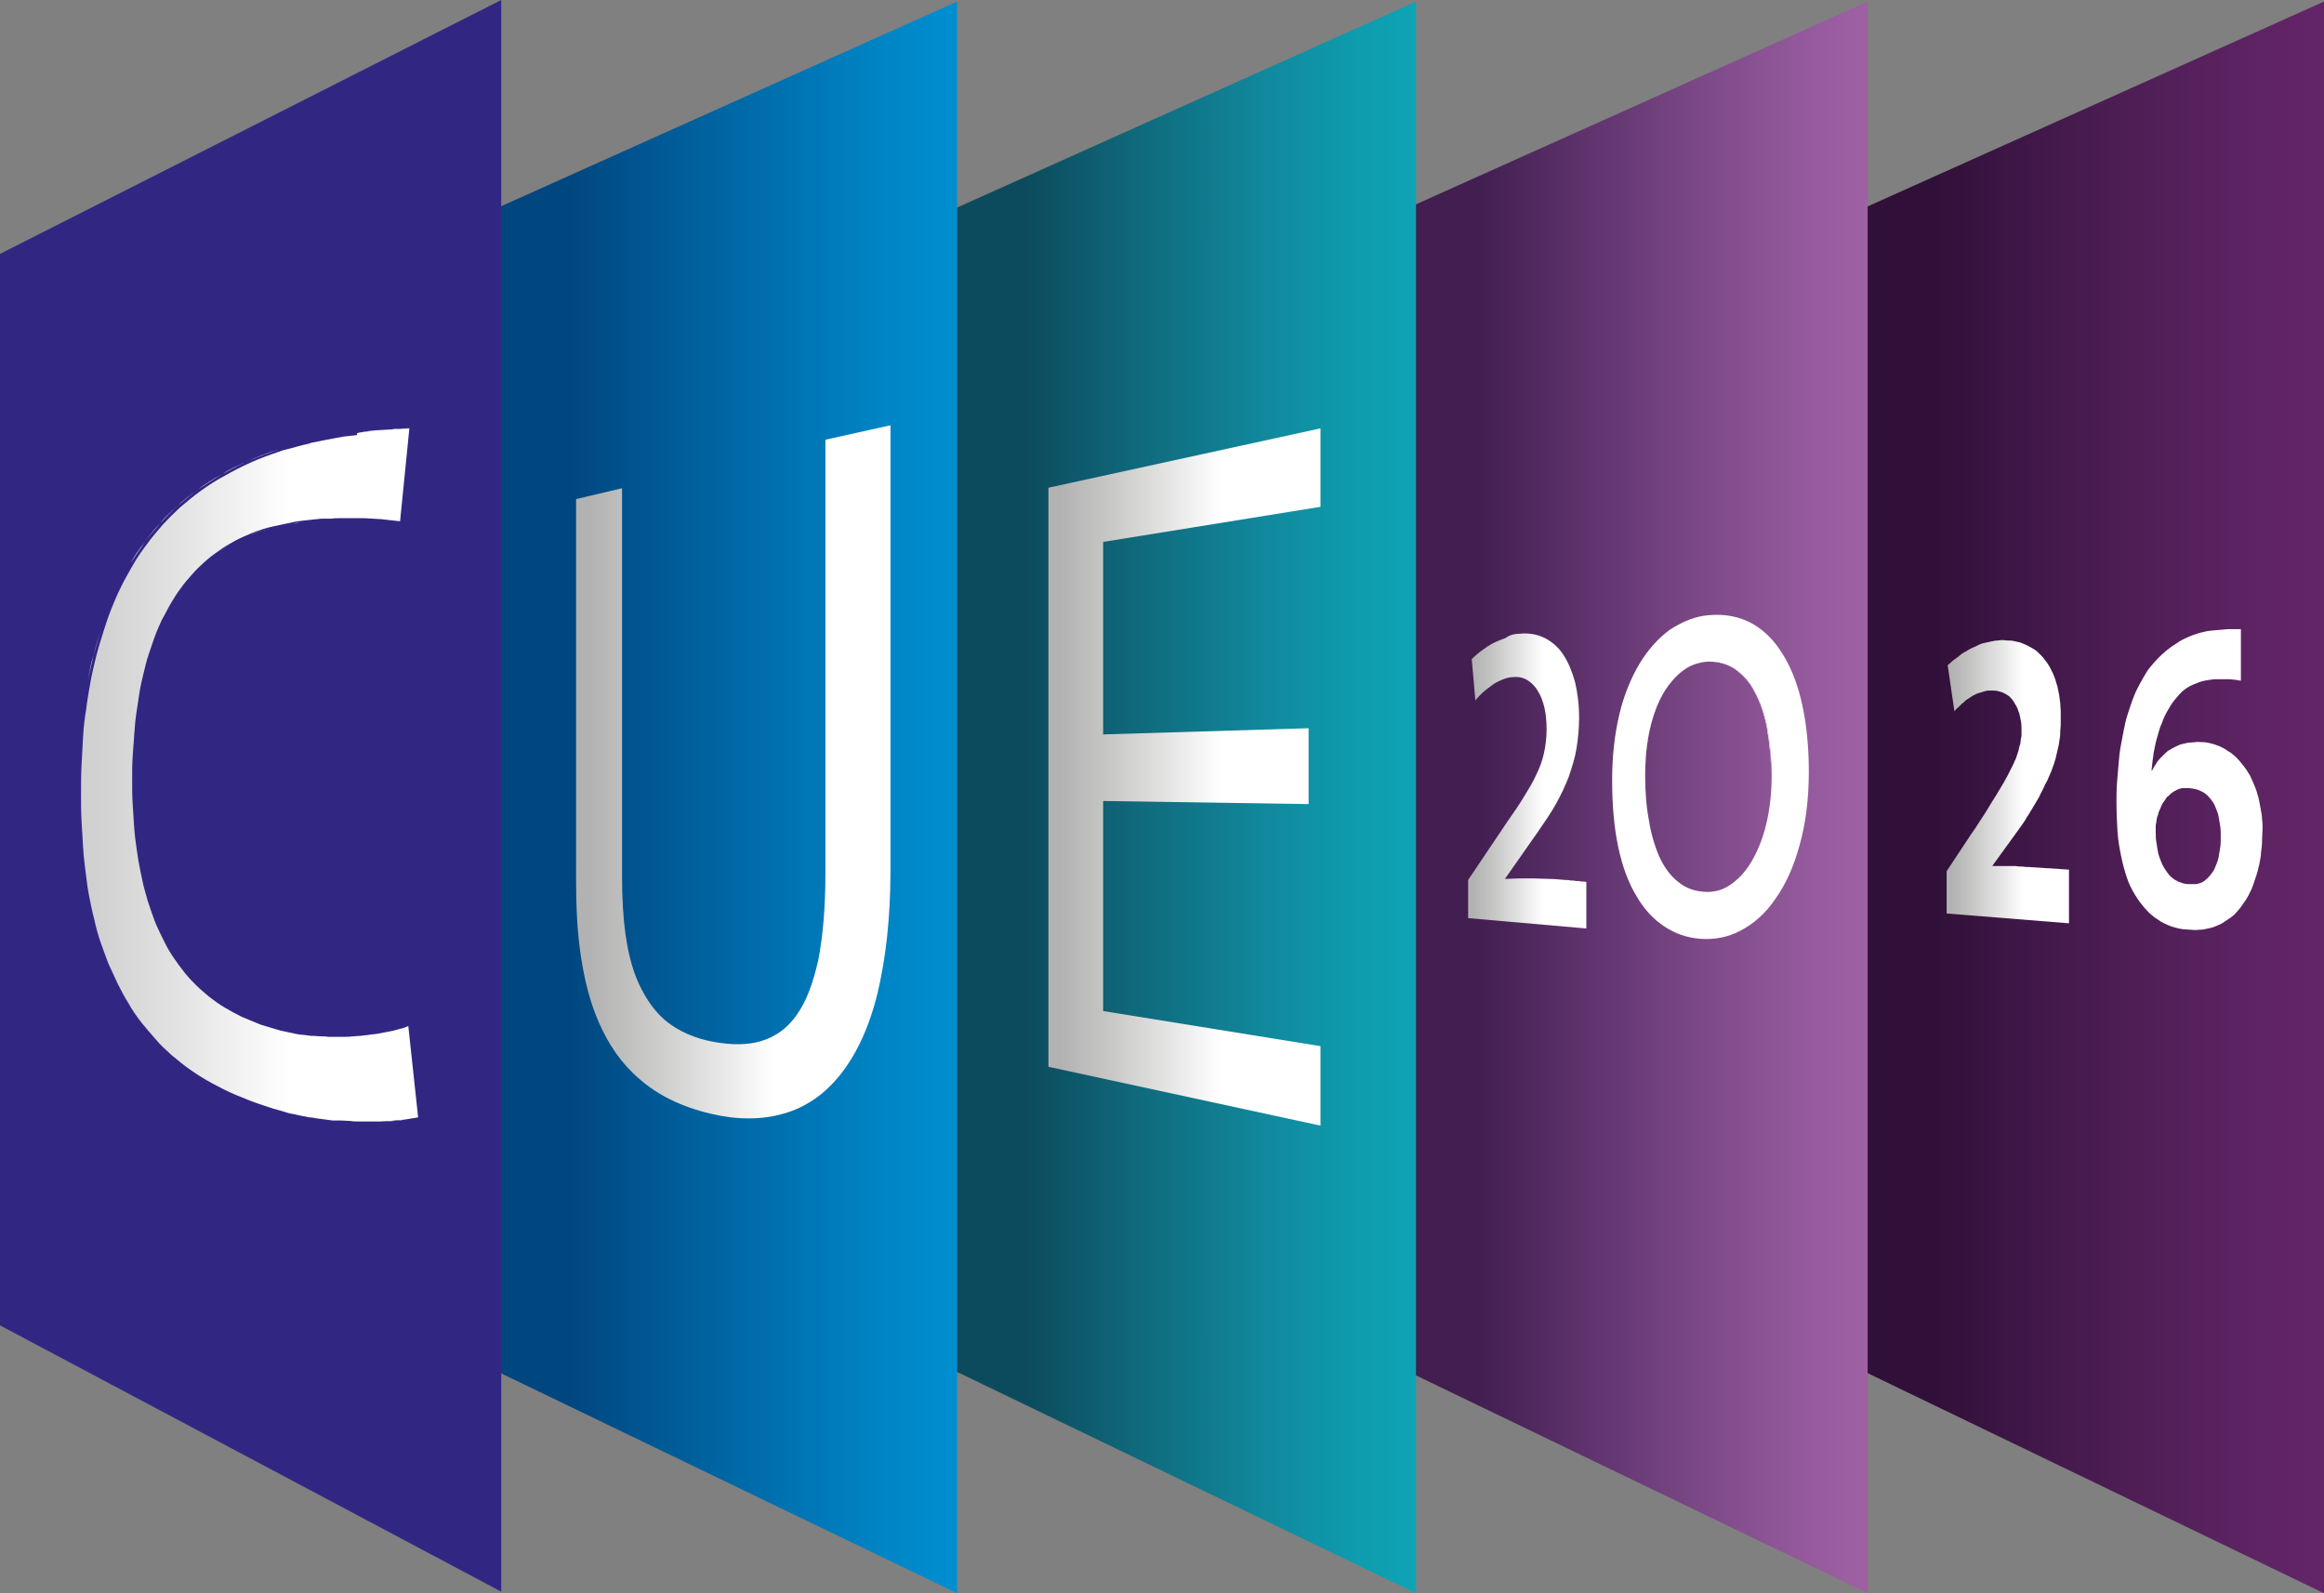 <?xml version="1.0" encoding="utf-8"?>
<!-- Generator: Adobe Illustrator 24.0.1, SVG Export Plug-In . SVG Version: 6.00 Build 0)  -->
<svg version="1.1" id="Layer_1" xmlns="http://www.w3.org/2000/svg" xmlns:xlink="http://www.w3.org/1999/xlink" x="0px" y="0px"
	 viewBox="0 0 450.2 308.7" style="enable-background:new 0 0 450.2 308.7;" xml:space="preserve">
<rect x="0" y="0" width="450.2" height="308.7" fill="#808080" stroke="none"/>
<style type="text/css">
	.st0{fill:url(#SVGID_1_);}
	.st1{fill:url(#SVGID_2_);}
	.st2{fill:url(#SVGID_3_);}
	.st3{fill:url(#SVGID_4_);}
	.st4{fill:#312783;}
	.st5{enable-background:new    ;}
	.st6{fill:url(#SVGID_6_);}
	.st7{clip-path:url(#SVGID_8_);enable-background:new    ;}
	.st8{fill:url(#SVGID_10_);}
	.st9{fill:url(#SVGID_11_);}
	.st10{clip-path:url(#SVGID_14_);enable-background:new    ;}
	.st11{fill:url(#SVGID_15_);}
	.st12{fill:url(#SVGID_16_);}
	.st13{clip-path:url(#SVGID_19_);enable-background:new    ;}
	.st14{fill:url(#SVGID_20_);}
	.st15{fill:url(#SVGID_21_);}
	.st16{clip-path:url(#SVGID_24_);enable-background:new    ;}
	.st17{fill:url(#SVGID_25_);}
	.st18{fill:url(#SVGID_27_);}
	.st19{fill:url(#SVGID_28_);}
	.st20{clip-path:url(#SVGID_30_);enable-background:new    ;}
	.st21{fill:url(#SVGID_32_);}
	.st22{fill:url(#SVGID_33_);}
	.st23{clip-path:url(#SVGID_35_);enable-background:new    ;}
	.st24{fill:url(#SVGID_36_);}
	.st25{fill:url(#SVGID_37_);}
	.st26{fill:url(#SVGID_38_);}
	.st27{clip-path:url(#SVGID_41_);enable-background:new    ;}
	.st28{fill:url(#SVGID_43_);}
	.st29{fill:url(#SVGID_44_);}
	.st30{fill:url(#SVGID_45_);}
	.st31{fill:url(#SVGID_46_);}
	.st32{fill:url(#SVGID_47_);}
	.st33{fill:url(#SVGID_48_);}
	.st34{fill:#FFFFFF;}
	.st35{clip-path:url(#SVGID_50_);enable-background:new    ;}
	.st36{fill:url(#SVGID_51_);}
	.st37{clip-path:url(#SVGID_53_);enable-background:new    ;}
	.st38{fill:url(#SVGID_54_);}
	.st39{fill:url(#SVGID_55_);}
	.st40{fill:url(#SVGID_56_);}
	.st41{clip-path:url(#SVGID_58_);}
	.st42{display:none;}
	.st43{display:inline;fill:none;stroke:#DE0A23;stroke-width:0.75;stroke-miterlimit:10;}
</style>
<g id="Layer_1_1_">
	<g>
		
			<linearGradient id="SVGID_1_" gradientUnits="userSpaceOnUse" x1="348.2" y1="153.3" x2="450.2" y2="153.3" gradientTransform="matrix(1 0 0 -1 0 307.8)">
			<stop  offset="0.258" style="stop-color:#301038"/>
			<stop  offset="0.453" style="stop-color:#411849"/>
			<stop  offset="0.702" style="stop-color:#53205A"/>
			<stop  offset="0.893" style="stop-color:#5F2464"/>
			<stop  offset="1" style="stop-color:#632568"/>
		</linearGradient>
		<polygon class="st0" points="348.2,46.1 348.2,259.5 450.2,308.7 450.2,0.3 		"/>
		
			<linearGradient id="SVGID_2_" gradientUnits="userSpaceOnUse" x1="259.8" y1="153.3" x2="361.8" y2="153.3" gradientTransform="matrix(1 0 0 -1 0 307.8)">
			<stop  offset="0.258" style="stop-color:#421E51"/>
			<stop  offset="0.484" style="stop-color:#61356F"/>
			<stop  offset="0.719" style="stop-color:#814C8B"/>
			<stop  offset="0.899" style="stop-color:#965B9E"/>
			<stop  offset="1" style="stop-color:#9E61A4"/>
		</linearGradient>
		<polygon class="st1" points="259.8,46.1 259.8,259.5 361.8,308.7 361.8,0.3 		"/>
		
			<linearGradient id="SVGID_3_" gradientUnits="userSpaceOnUse" x1="172.3" y1="153.3" x2="274.3" y2="153.3" gradientTransform="matrix(1 0 0 -1 0 307.8)">
			<stop  offset="0.258" style="stop-color:#0C4B5D"/>
			<stop  offset="0.484" style="stop-color:#106B7E"/>
			<stop  offset="0.719" style="stop-color:#11899D"/>
			<stop  offset="0.899" style="stop-color:#0E9DAF"/>
			<stop  offset="1" style="stop-color:#0DA4B6"/>
		</linearGradient>
		<polygon class="st2" points="172.3,46.1 172.3,259.5 274.3,308.7 274.3,0.3 		"/>
		
			<linearGradient id="SVGID_4_" gradientUnits="userSpaceOnUse" x1="83.4" y1="153.3" x2="185.4" y2="153.3" gradientTransform="matrix(1 0 0 -1 0 307.8)">
			<stop  offset="0.258" style="stop-color:#00467F"/>
			<stop  offset="0.594" style="stop-color:#006AA8"/>
			<stop  offset="0.854" style="stop-color:#0084C5"/>
			<stop  offset="1" style="stop-color:#008FD0"/>
		</linearGradient>
		<polygon class="st3" points="83.4,46.1 83.4,259.5 185.4,308.7 185.4,0.3 		"/>
		<polygon class="st4" points="97.1,0 0,49.2 0,256.8 97.1,308.4 		"/>
		<g>
			<g>
				<g class="st5">
					<g class="st5">
						<g>
							
								<linearGradient id="SVGID_6_" gradientUnits="userSpaceOnUse" x1="16.958" y1="198.25" x2="53.858" y2="198.25" gradientTransform="matrix(1 0 0 -1 0 307.8)">
								<stop  offset="4.294480e-02" style="stop-color:#D0D0D0"/>
								<stop  offset="0.254" style="stop-color:#DFDFDF"/>
								<stop  offset="0.632" style="stop-color:#FFFFFF"/>
							</linearGradient>
							<path id="SVGID_5_" class="st6" d="M17,132c0.3-1.7,0.7-3.3,1.1-5c0.4-1.6,0.9-3.2,1.4-4.8s1-3.1,1.6-4.6s1.2-2.9,1.9-4.3
								c0.7-1.4,1.5-2.8,2.3-4.2s1.7-2.7,2.7-4c0.9-1.3,2-2.5,3-3.7c1.1-1.2,2.2-2.3,3.4-3.4c1.3-1.1,2.6-2.2,4-3.2s2.9-2,4.6-2.9
								c1.6-0.9,3.3-1.8,5.1-2.6s3.7-1.5,5.8-2.2c-2,0.7-3.9,1.4-5.8,2.2c-1.8,0.8-3.5,1.6-5.1,2.6c-1.6,0.9-3.1,1.9-4.6,2.9
								c-1.4,1-2.8,2.1-4,3.2c-1.2,1.1-2.4,2.2-3.4,3.4c-1.1,1.2-2.1,2.4-3,3.7s-1.8,2.6-2.7,4c-0.8,1.4-1.6,2.8-2.3,4.2
								s-1.3,2.8-1.9,4.3c-0.6,1.5-1.1,3-1.6,4.6s-0.9,3.1-1.4,4.8C17.6,128.6,17.3,130.3,17,132z"/>
						</g>
						<g>
							<defs>
								<path id="SVGID_7_" d="M17,132c0.3-1.7,0.7-3.3,1.1-5c0.4-1.6,0.9-3.2,1.4-4.8s1-3.1,1.6-4.6s1.2-2.9,1.9-4.3
									c0.7-1.4,1.5-2.8,2.3-4.2s1.7-2.7,2.7-4c0.9-1.3,2-2.5,3-3.7c1.1-1.2,2.2-2.3,3.4-3.4c1.3-1.1,2.6-2.2,4-3.2s2.9-2,4.6-2.9
									c1.6-0.9,3.3-1.8,5.1-2.6s3.7-1.5,5.8-2.2c-2,0.7-3.9,1.4-5.8,2.2c-1.8,0.8-3.5,1.6-5.1,2.6c-1.6,0.9-3.1,1.9-4.6,2.9
									c-1.4,1-2.8,2.1-4,3.2c-1.2,1.1-2.4,2.2-3.4,3.4c-1.1,1.2-2.1,2.4-3,3.7s-1.8,2.6-2.7,4c-0.8,1.4-1.6,2.8-2.3,4.2
									s-1.3,2.8-1.9,4.3c-0.6,1.5-1.1,3-1.6,4.6s-0.9,3.1-1.4,4.8C17.6,128.6,17.3,130.3,17,132z"/>
							</defs>
							<clipPath id="SVGID_8_">
								<use xlink:href="#SVGID_7_"  style="overflow:visible;"/>
							</clipPath>
							<g class="st7">
								
									<linearGradient id="SVGID_10_" gradientUnits="userSpaceOnUse" x1="16.958" y1="198.25" x2="53.858" y2="198.25" gradientTransform="matrix(1 0 0 -1 0 307.8)">
									<stop  offset="4.294480e-02" style="stop-color:#D0D0D0"/>
									<stop  offset="0.254" style="stop-color:#DFDFDF"/>
									<stop  offset="0.632" style="stop-color:#FFFFFF"/>
								</linearGradient>
								<path class="st8" d="M17,132c0.3-1.7,0.7-3.3,1.1-5c0.4-1.6,0.9-3.2,1.4-4.8s1-3.1,1.6-4.6s1.2-2.9,1.9-4.3
									c0.7-1.4,1.5-2.8,2.3-4.2s1.7-2.7,2.7-4c0.9-1.3,2-2.5,3-3.7c1.1-1.2,2.2-2.3,3.4-3.4c1.3-1.1,2.6-2.2,4-3.2s2.9-2,4.6-2.9
									c1.6-0.9,3.3-1.8,5.1-2.6s3.7-1.5,5.8-2.2c-2,0.7-3.9,1.4-5.8,2.2c-1.8,0.8-3.5,1.6-5.1,2.6c-1.6,0.9-3.1,1.9-4.6,2.9
									c-1.4,1-2.8,2.1-4,3.2c-1.2,1.1-2.4,2.2-3.4,3.4c-1.1,1.2-2.1,2.4-3,3.7s-1.8,2.6-2.7,4c-0.8,1.4-1.6,2.8-2.3,4.2
									s-1.3,2.8-1.9,4.3c-0.6,1.5-1.1,3-1.6,4.6s-0.9,3.1-1.4,4.8C17.6,128.6,17.3,130.3,17,132"/>
							</g>
						</g>
					</g>
					<g class="st5">
						<g>
							
								<linearGradient id="SVGID_11_" gradientUnits="userSpaceOnUse" x1="39.071" y1="202.5" x2="58.032" y2="202.5" gradientTransform="matrix(1 0 0 -1 0 307.8)">
								<stop  offset="4.294480e-02" style="stop-color:#D0D0D0"/>
								<stop  offset="0.254" style="stop-color:#DFDFDF"/>
								<stop  offset="0.632" style="stop-color:#FFFFFF"/>
							</linearGradient>
							<path id="SVGID_9_" class="st9" d="M58,101.3c-0.5,0.1-1,0.1-1.4,0.2c-0.5,0.1-0.9,0.2-1.4,0.3s-0.9,0.2-1.4,0.3
								s-0.9,0.2-1.4,0.3c-1.4,0.3-2.6,0.7-3.9,1.2c-1.2,0.5-2.4,1-3.5,1.6s-2.2,1.2-3.1,1.9c-1,0.7-1.9,1.4-2.8,2.2
								c0.9-0.8,1.8-1.5,2.8-2.2s2-1.3,3.1-1.9c1.1-0.6,2.3-1.1,3.5-1.6s2.5-0.9,3.9-1.2c0.5-0.1,0.9-0.2,1.4-0.3s0.9-0.2,1.4-0.3
								s0.9-0.2,1.4-0.3C57.1,101.4,57.6,101.3,58,101.3z"/>
						</g>
						<g>
							<defs>
								<path id="SVGID_12_" d="M58,101.3c-0.5,0.1-1,0.1-1.4,0.2c-0.5,0.1-0.9,0.2-1.4,0.3s-0.9,0.2-1.4,0.3s-0.9,0.2-1.4,0.3
									c-1.4,0.3-2.6,0.7-3.9,1.2c-1.2,0.5-2.4,1-3.5,1.6s-2.2,1.2-3.1,1.9c-1,0.7-1.9,1.4-2.8,2.2c0.9-0.8,1.8-1.5,2.8-2.2
									s2-1.3,3.1-1.9c1.1-0.6,2.3-1.1,3.5-1.6s2.5-0.9,3.9-1.2c0.5-0.1,0.9-0.2,1.4-0.3s0.9-0.2,1.4-0.3s0.9-0.2,1.4-0.3
									C57.1,101.4,57.6,101.3,58,101.3z"/>
							</defs>
							<clipPath id="SVGID_14_">
								<use xlink:href="#SVGID_12_"  style="overflow:visible;"/>
							</clipPath>
							<g class="st10">
								
									<linearGradient id="SVGID_15_" gradientUnits="userSpaceOnUse" x1="39.071" y1="202.5" x2="58.032" y2="202.5" gradientTransform="matrix(1 0 0 -1 0 307.8)">
									<stop  offset="4.294480e-02" style="stop-color:#D0D0D0"/>
									<stop  offset="0.254" style="stop-color:#DFDFDF"/>
									<stop  offset="0.632" style="stop-color:#FFFFFF"/>
								</linearGradient>
								<path class="st11" d="M58,101.3c-0.5,0.1-1,0.1-1.4,0.2c-0.5,0.1-0.9,0.2-1.4,0.3s-0.9,0.2-1.4,0.3s-0.9,0.2-1.4,0.3
									c-1.4,0.3-2.6,0.7-3.9,1.2c-1.2,0.5-2.4,1-3.5,1.6s-2.2,1.2-3.1,1.9c-1,0.7-1.9,1.4-2.8,2.2c0.9-0.8,1.8-1.5,2.8-2.2
									s2-1.3,3.1-1.9c1.1-0.6,2.3-1.1,3.5-1.6s2.5-0.9,3.9-1.2c0.5-0.1,0.9-0.2,1.4-0.3s0.9-0.2,1.4-0.3s0.9-0.2,1.4-0.3
									C57.1,101.4,57.6,101.3,58,101.3"/>
							</g>
						</g>
					</g>
					<g class="st5">
						<g>
							
								<linearGradient id="SVGID_16_" gradientUnits="userSpaceOnUse" x1="59.498" y1="106.963" x2="59.892" y2="106.963" gradientTransform="matrix(1 0 0 -1 0 307.8)">
								<stop  offset="4.294480e-02" style="stop-color:#D0D0D0"/>
								<stop  offset="0.254" style="stop-color:#DFDFDF"/>
								<stop  offset="0.632" style="stop-color:#FFFFFF"/>
							</linearGradient>
							<path id="SVGID_13_" class="st12" d="M59.5,200.8C59.5,200.9,59.6,200.9,59.5,200.8c0.1,0,0.2,0,0.2,0h0.1h0.1h-0.1h-0.1
								C59.7,200.9,59.6,200.9,59.5,200.8C59.6,200.9,59.5,200.9,59.5,200.8z"/>
						</g>
						<g>
							<defs>
								<path id="SVGID_18_" d="M59.5,200.8C59.5,200.9,59.6,200.9,59.5,200.8c0.1,0,0.2,0,0.2,0h0.1h0.1h-0.1h-0.1
									C59.7,200.9,59.6,200.9,59.5,200.8C59.6,200.9,59.5,200.9,59.5,200.8z"/>
							</defs>
							<clipPath id="SVGID_19_">
								<use xlink:href="#SVGID_18_"  style="overflow:visible;"/>
							</clipPath>
							<g class="st13">
								
									<linearGradient id="SVGID_20_" gradientUnits="userSpaceOnUse" x1="59.498" y1="106.963" x2="59.892" y2="106.963" gradientTransform="matrix(1 0 0 -1 0 307.8)">
									<stop  offset="4.294480e-02" style="stop-color:#D0D0D0"/>
									<stop  offset="0.254" style="stop-color:#DFDFDF"/>
									<stop  offset="0.632" style="stop-color:#FFFFFF"/>
								</linearGradient>
								<path class="st14" d="M59.5,200.8C59.5,200.9,59.6,200.9,59.5,200.8c0.1,0,0.2,0,0.2,0h0.1h0.1h-0.1h-0.1
									C59.7,200.9,59.6,200.9,59.5,200.8C59.6,200.9,59.5,200.9,59.5,200.8"/>
							</g>
						</g>
					</g>
					<g class="st5">
						<g>
							
								<linearGradient id="SVGID_21_" gradientUnits="userSpaceOnUse" x1="59.892" y1="106.8" x2="65.916" y2="106.8" gradientTransform="matrix(1 0 0 -1 0 307.8)">
								<stop  offset="4.294480e-02" style="stop-color:#D0D0D0"/>
								<stop  offset="0.254" style="stop-color:#DFDFDF"/>
								<stop  offset="0.632" style="stop-color:#FFFFFF"/>
							</linearGradient>
							<path id="SVGID_17_" class="st15" d="M59.9,200.9c0.5,0,1,0.1,1.5,0.1s1,0,1.5,0.1c0.5,0,1,0,1.5,0s1,0,1.5,0
								c-0.5,0-1,0-1.5,0s-1,0-1.5,0s-1,0-1.5-0.1C60.9,201,60.4,200.9,59.9,200.9z"/>
						</g>
						<g>
							<defs>
								<path id="SVGID_23_" d="M59.9,200.9c0.5,0,1,0.1,1.5,0.1s1,0,1.5,0.1c0.5,0,1,0,1.5,0s1,0,1.5,0c-0.5,0-1,0-1.5,0
									s-1,0-1.5,0s-1,0-1.5-0.1C60.9,201,60.4,200.9,59.9,200.9z"/>
							</defs>
							<clipPath id="SVGID_24_">
								<use xlink:href="#SVGID_23_"  style="overflow:visible;"/>
							</clipPath>
							<g class="st16">
								
									<linearGradient id="SVGID_25_" gradientUnits="userSpaceOnUse" x1="59.892" y1="106.8" x2="65.916" y2="106.8" gradientTransform="matrix(1 0 0 -1 0 307.8)">
									<stop  offset="4.294480e-02" style="stop-color:#D0D0D0"/>
									<stop  offset="0.254" style="stop-color:#DFDFDF"/>
									<stop  offset="0.632" style="stop-color:#FFFFFF"/>
								</linearGradient>
								<path class="st17" d="M59.9,200.9c0.5,0,1,0.1,1.5,0.1s1,0,1.5,0.1c0.5,0,1,0,1.5,0s1,0,1.5,0c-0.5,0-1,0-1.5,0s-1,0-1.5,0
									s-1,0-1.5-0.1C60.9,201,60.4,200.9,59.9,200.9"/>
							</g>
						</g>
					</g>
					<g>
						
							<linearGradient id="SVGID_27_" gradientUnits="userSpaceOnUse" x1="15.099" y1="157.65" x2="80.399" y2="157.65" gradientTransform="matrix(1 0 0 -1 0 307.8)">
							<stop  offset="4.294480e-02" style="stop-color:#D0D0D0"/>
							<stop  offset="0.254" style="stop-color:#DFDFDF"/>
							<stop  offset="0.632" style="stop-color:#FFFFFF"/>
						</linearGradient>
						<path class="st18" d="M69.7,83.8c0.2,0,0.5-0.1,0.7-0.1s0.5,0,0.7-0.1c0.2,0,0.5,0,0.7-0.1c0.2,0,0.5,0,0.7-0.1
							c0.6,0,1.1-0.1,1.7-0.1c0.5,0,1.1-0.1,1.7-0.1c0.6,0,1.1-0.1,1.7-0.1c0.6,0,1.1,0,1.7-0.1l-1.8,18c-0.6-0.1-1.2-0.1-1.8-0.2
							c-0.6-0.1-1.2-0.1-1.7-0.2c-0.6,0-1.1-0.1-1.7-0.1c-0.6,0-1.1-0.1-1.7-0.1c-0.5,0-1.1,0-1.6,0s-1.1,0-1.6,0s-1.1,0-1.6,0
							s-1,0-1.6,0.1c-0.2,0-0.4,0-0.5,0c-0.2,0-0.4,0-0.5,0c-0.2,0-0.4,0-0.5,0c-0.2,0-0.4,0-0.5,0c-0.3,0-0.6,0.1-1,0.1
							c-0.3,0-0.6,0.1-0.9,0.1c-0.3,0-0.6,0.1-0.9,0.1c-0.3,0-0.6,0.1-0.9,0.1c-0.5,0.1-1,0.1-1.4,0.2c-0.5,0.1-0.9,0.2-1.4,0.3
							s-0.9,0.2-1.4,0.3s-0.9,0.2-1.4,0.3c-1.4,0.3-2.6,0.7-3.9,1.2c-1.2,0.5-2.4,1-3.5,1.6s-2.2,1.2-3.1,1.9
							c-1,0.7-1.9,1.4-2.8,2.2c-0.9,0.8-1.7,1.6-2.4,2.4c-0.8,0.9-1.5,1.7-2.2,2.7c-0.7,0.9-1.3,1.9-1.9,2.9c-0.6,1-1.1,2.1-1.7,3.1
							c-0.5,1.1-1,2.2-1.4,3.3s-0.8,2.3-1.2,3.5c-0.4,1.2-0.7,2.4-1,3.7c-0.3,1.2-0.6,2.5-0.8,3.8s-0.4,2.6-0.6,4
							c-0.2,1.3-0.3,2.7-0.4,4.1c-0.1,1.4-0.2,2.8-0.3,4.2c-0.1,1.4-0.1,2.9-0.1,4.4c0,1.6,0,3.3,0.1,4.8c0.1,1.6,0.2,3.1,0.3,4.6
							s0.3,2.9,0.5,4.3s0.4,2.7,0.7,4.1c0.3,1.3,0.5,2.6,0.9,3.9c0.3,1.2,0.7,2.5,1.1,3.6c0.4,1.2,0.8,2.3,1.3,3.4s1,2.1,1.5,3.1
							s1.1,2,1.8,3c0.6,0.9,1.3,1.8,2,2.7c0.7,0.9,1.5,1.7,2.3,2.5s1.7,1.5,2.5,2.2c0.9,0.7,1.9,1.4,2.9,2s2.1,1.2,3.3,1.8
							c1.2,0.5,2.4,1,3.6,1.5c1.3,0.4,2.6,0.8,4,1.2c0.4,0.1,0.9,0.2,1.4,0.3c0.5,0.1,0.9,0.2,1.4,0.3c0.5,0.1,1,0.2,1.5,0.2
							c0.5,0.1,1,0.1,1.5,0.2h0.1h0.1h0.1h0.1c0.5,0,1,0.1,1.5,0.1s1,0,1.5,0.1c0.5,0,1,0,1.5,0s1,0,1.5,0c0.6,0,1.1,0,1.7-0.1
							c0.6,0,1.1-0.1,1.6-0.1c0.5-0.1,1.1-0.1,1.6-0.2s1.1-0.1,1.6-0.2s1.1-0.2,1.6-0.3c0.5-0.1,1-0.2,1.5-0.3
							c0.5-0.1,1-0.3,1.5-0.4s1-0.3,1.4-0.5l1.9,17.7c-0.6,0.1-1.2,0.2-1.8,0.3c-0.6,0.1-1.2,0.2-1.8,0.2c-0.6,0.1-1.2,0.1-1.9,0.2
							c-0.6,0-1.3,0.1-1.9,0.1c-0.6,0-1.2,0-1.9,0c-0.6,0-1.3,0-1.9,0c-0.6,0-1.3,0-1.9-0.1c-0.6,0-1.3-0.1-1.9-0.1
							c-0.1,0-0.3,0-0.4,0c-0.1,0-0.3,0-0.4,0c-0.1,0-0.3,0-0.4,0c-0.1,0-0.3,0-0.4,0c-0.5-0.1-1-0.1-1.5-0.2s-1-0.1-1.5-0.2
							s-1-0.2-1.5-0.2c-0.5-0.1-1-0.2-1.5-0.3c-0.6-0.1-1.2-0.3-1.9-0.4c-0.6-0.1-1.2-0.3-1.8-0.5s-1.2-0.3-1.8-0.5
							s-1.2-0.4-1.8-0.6c-1.9-0.6-3.6-1.3-5.3-2s-3.2-1.5-4.7-2.3s-2.9-1.7-4.2-2.6s-2.5-1.9-3.7-2.9c-1.1-1-2.2-2-3.1-3.1
							c-1-1.1-1.9-2.2-2.8-3.3c-0.9-1.2-1.7-2.3-2.4-3.6c-0.8-1.2-1.4-2.5-2.1-3.8c-0.6-1.3-1.2-2.6-1.8-3.9c-0.5-1.3-1-2.7-1.5-4.1
							s-0.9-2.9-1.2-4.3c-0.4-1.5-0.7-3-1-4.5s-0.5-3.1-0.7-4.7s-0.4-3.2-0.5-4.9c-0.1-1.7-0.2-3.3-0.3-5.1
							c-0.1-1.7-0.1-3.5-0.1-5.2c0-1.9,0-3.8,0.1-5.7c0.1-1.9,0.2-3.7,0.3-5.5s0.3-3.6,0.6-5.3c0.2-1.7,0.5-3.4,0.8-5.1
							s0.7-3.4,1.1-5c0.4-1.6,0.9-3.2,1.4-4.8s1-3.1,1.6-4.6s1.2-2.9,1.9-4.3c0.7-1.4,1.5-2.8,2.3-4.2s1.7-2.7,2.7-4
							c0.9-1.3,2-2.5,3-3.7c1.1-1.2,2.2-2.3,3.4-3.4c1.3-1.1,2.6-2.2,4-3.2s2.9-2,4.6-2.9c1.6-0.9,3.3-1.8,5.1-2.6s3.7-1.5,5.8-2.2
							c0.5-0.2,1-0.3,1.4-0.4c0.5-0.1,1-0.3,1.5-0.4c0.5-0.1,1-0.3,1.5-0.4c0.5-0.1,1-0.2,1.5-0.4c0.5-0.1,1-0.2,1.5-0.3
							s1-0.2,1.5-0.3s1-0.2,1.6-0.3c0.5-0.1,1-0.2,1.6-0.3c0.3,0,0.6-0.1,0.9-0.1c0.3,0,0.6-0.1,0.9-0.1c0.3,0,0.6-0.1,0.9-0.1
							C69,83.9,69.3,83.9,69.7,83.8z"/>
					</g>
					<g class="st5">
						<g>
							
								<linearGradient id="SVGID_28_" gradientUnits="userSpaceOnUse" x1="69.653" y1="224.4" x2="79.045" y2="224.4" gradientTransform="matrix(1 0 0 -1 0 307.8)">
								<stop  offset="4.294480e-02" style="stop-color:#D0D0D0"/>
								<stop  offset="0.254" style="stop-color:#DFDFDF"/>
								<stop  offset="0.632" style="stop-color:#FFFFFF"/>
							</linearGradient>
							<path id="SVGID_22_" class="st19" d="M69.7,83.8c0.2,0,0.5-0.1,0.7-0.1s0.5,0,0.7-0.1c0.2,0,0.5,0,0.7-0.1
								c0.2,0,0.5,0,0.7-0.1c0.6,0,1.1-0.1,1.7-0.1c0.5,0,1.1-0.1,1.7-0.1c0.6,0,1.1-0.1,1.7-0.1c0.6,0,1.1,0,1.7-0.1
								c-0.6,0-1.1,0-1.7,0.1c-0.6,0-1.1,0-1.7,0.1c-0.6,0-1.1,0.1-1.7,0.1c-0.6,0-1.1,0.1-1.7,0.1c-0.2,0-0.5,0-0.7,0.1
								c-0.2,0-0.5,0-0.7,0.1c-0.2,0-0.5,0-0.7,0.1C70.1,83.8,69.9,83.8,69.7,83.8z"/>
						</g>
						<g>
							<defs>
								<path id="SVGID_29_" d="M69.7,83.8c0.2,0,0.5-0.1,0.7-0.1s0.5,0,0.7-0.1c0.2,0,0.5,0,0.7-0.1c0.2,0,0.5,0,0.7-0.1
									c0.6,0,1.1-0.1,1.7-0.1c0.5,0,1.1-0.1,1.7-0.1c0.6,0,1.1-0.1,1.7-0.1c0.6,0,1.1,0,1.7-0.1c-0.6,0-1.1,0-1.7,0.1
									c-0.6,0-1.1,0-1.7,0.1c-0.6,0-1.1,0.1-1.7,0.1c-0.6,0-1.1,0.1-1.7,0.1c-0.2,0-0.5,0-0.7,0.1c-0.2,0-0.5,0-0.7,0.1
									c-0.2,0-0.5,0-0.7,0.1C70.1,83.8,69.9,83.8,69.7,83.8z"/>
							</defs>
							<clipPath id="SVGID_30_">
								<use xlink:href="#SVGID_29_"  style="overflow:visible;"/>
							</clipPath>
							<g class="st20">
								
									<linearGradient id="SVGID_32_" gradientUnits="userSpaceOnUse" x1="69.653" y1="224.4" x2="79.045" y2="224.4" gradientTransform="matrix(1 0 0 -1 0 307.8)">
									<stop  offset="4.294480e-02" style="stop-color:#D0D0D0"/>
									<stop  offset="0.254" style="stop-color:#DFDFDF"/>
									<stop  offset="0.632" style="stop-color:#FFFFFF"/>
								</linearGradient>
								<path class="st21" d="M69.7,83.8c0.2,0,0.5-0.1,0.7-0.1s0.5,0,0.7-0.1c0.2,0,0.5,0,0.7-0.1c0.2,0,0.5,0,0.7-0.1
									c0.6,0,1.1-0.1,1.7-0.1c0.5,0,1.1-0.1,1.7-0.1c0.6,0,1.1-0.1,1.7-0.1c0.6,0,1.1,0,1.7-0.1c-0.6,0-1.1,0-1.7,0.1
									c-0.6,0-1.1,0-1.7,0.1c-0.6,0-1.1,0.1-1.7,0.1c-0.6,0-1.1,0.1-1.7,0.1c-0.2,0-0.5,0-0.7,0.1c-0.2,0-0.5,0-0.7,0.1
									c-0.2,0-0.5,0-0.7,0.1C70.1,83.8,69.9,83.8,69.7,83.8"/>
							</g>
						</g>
					</g>
					<g class="st5">
						<g>
							
								<linearGradient id="SVGID_33_" gradientUnits="userSpaceOnUse" x1="72.982" y1="90.8" x2="80.353" y2="90.8" gradientTransform="matrix(1 0 0 -1 0 307.8)">
								<stop  offset="4.294480e-02" style="stop-color:#D0D0D0"/>
								<stop  offset="0.254" style="stop-color:#DFDFDF"/>
								<stop  offset="0.632" style="stop-color:#FFFFFF"/>
							</linearGradient>
							<path id="SVGID_26_" class="st22" d="M80.4,216.6c-0.6,0.1-1.2,0.2-1.8,0.3c-0.6,0.1-1.2,0.2-1.8,0.2
								c-0.6,0.1-1.2,0.1-1.9,0.2c-0.6,0-1.3,0.1-1.9,0.1c0.6,0,1.3-0.1,1.9-0.1c0.6,0,1.2-0.1,1.9-0.2c0.6-0.1,1.2-0.1,1.8-0.2
								C79.2,216.8,79.8,216.7,80.4,216.6z"/>
						</g>
						<g>
							<defs>
								<path id="SVGID_34_" d="M80.4,216.6c-0.6,0.1-1.2,0.2-1.8,0.3c-0.6,0.1-1.2,0.2-1.8,0.2c-0.6,0.1-1.2,0.1-1.9,0.2
									c-0.6,0-1.3,0.1-1.9,0.1c0.6,0,1.3-0.1,1.9-0.1c0.6,0,1.2-0.1,1.9-0.2c0.6-0.1,1.2-0.1,1.8-0.2
									C79.2,216.8,79.8,216.7,80.4,216.6z"/>
							</defs>
							<clipPath id="SVGID_35_">
								<use xlink:href="#SVGID_34_"  style="overflow:visible;"/>
							</clipPath>
							<g class="st23">
								
									<linearGradient id="SVGID_36_" gradientUnits="userSpaceOnUse" x1="72.982" y1="90.8" x2="80.353" y2="90.8" gradientTransform="matrix(1 0 0 -1 0 307.8)">
									<stop  offset="4.294480e-02" style="stop-color:#D0D0D0"/>
									<stop  offset="0.254" style="stop-color:#DFDFDF"/>
									<stop  offset="0.632" style="stop-color:#FFFFFF"/>
								</linearGradient>
								<path class="st24" d="M80.4,216.6c-0.6,0.1-1.2,0.2-1.8,0.3c-0.6,0.1-1.2,0.2-1.8,0.2c-0.6,0.1-1.2,0.1-1.9,0.2
									c-0.6,0-1.3,0.1-1.9,0.1c0.6,0,1.3-0.1,1.9-0.1c0.6,0,1.2-0.1,1.9-0.2c0.6-0.1,1.2-0.1,1.8-0.2
									C79.2,216.8,79.8,216.7,80.4,216.6"/>
							</g>
						</g>
					</g>
				</g>
			</g>
		</g>
		<g>
			<g class="st5">
				<g>
					
						<linearGradient id="SVGID_37_" gradientUnits="userSpaceOnUse" x1="111.6" y1="158.25" x2="172.5" y2="158.25" gradientTransform="matrix(1 0 0 -1 0 307.8)">
						<stop  offset="4.294480e-02" style="stop-color:#B2B2B2"/>
						<stop  offset="0.183" style="stop-color:#C2C2C1"/>
						<stop  offset="0.467" style="stop-color:#E8E8E8"/>
						<stop  offset="0.632" style="stop-color:#FFFFFF"/>
					</linearGradient>
					<path class="st25" d="M172.5,82.4v86.2c0,9.2-0.9,17.1-2.5,23.8c-1.6,6.6-4.1,11.9-7.2,15.8s-6.8,6.4-11.1,7.6
						c-4.2,1.2-8.9,1.2-14,0c-5.9-1.4-10.4-3.7-13.9-6.8c-3.4-2.9-5.9-6.6-7.7-10.7c-1.8-4-2.9-8.5-3.6-13.2
						c-0.7-4.7-0.9-9.6-0.9-14.6V96.7l8.9-2.1v75.3c0,4,0.2,7.8,0.7,11.3s1.3,6.7,2.6,9.5s3,5.3,5.3,7.2c2.4,1.9,5.4,3.3,9.3,4
						c3.4,0.6,6.5,0.6,9.1-0.2c2.7-0.8,5-2.4,6.8-5c1.9-2.6,3.2-6.1,4.2-10.6c0.9-4.6,1.4-10.2,1.4-16.9v-84L172.5,82.4z"/>
				</g>
				<g class="st5">
					<g>
						
							<linearGradient id="SVGID_38_" gradientUnits="userSpaceOnUse" x1="120.457" y1="121.936" x2="159.857" y2="121.936" gradientTransform="matrix(1 0 0 -1 0 307.8)">
							<stop  offset="4.294480e-02" style="stop-color:#B2B2B2"/>
							<stop  offset="0.183" style="stop-color:#C2C2C1"/>
							<stop  offset="0.467" style="stop-color:#E8E8E8"/>
							<stop  offset="0.632" style="stop-color:#FFFFFF"/>
						</linearGradient>
						<path id="SVGID_31_" class="st26" d="M120.5,170c0,4,0.2,7.8,0.7,11.3s1.3,6.7,2.6,9.5s3,5.3,5.3,7.2c2.4,1.9,5.4,3.3,9.3,4
							c3.4,0.6,6.5,0.6,9.1-0.2c2.7-0.8,5-2.4,6.8-5c1.9-2.6,3.2-6.1,4.2-10.6c0.9-4.6,1.4-10.2,1.4-16.9c0,6.7-0.5,12.3-1.4,16.9
							s-2.3,8.1-4.2,10.6c-1.8,2.5-4.1,4.1-6.8,5c-2.6,0.8-5.7,0.8-9.1,0.2c-3.9-0.7-6.9-2.1-9.3-4c-2.3-1.9-4.1-4.3-5.3-7.2
							c-1.3-2.8-2.1-6-2.6-9.5C120.7,177.8,120.5,174,120.5,170z"/>
					</g>
					<g>
						<defs>
							<path id="SVGID_39_" d="M120.5,170c0,4,0.2,7.8,0.7,11.3s1.3,6.7,2.6,9.5s3,5.3,5.3,7.2c2.4,1.9,5.4,3.3,9.3,4
								c3.4,0.6,6.5,0.6,9.1-0.2c2.7-0.8,5-2.4,6.8-5c1.9-2.6,3.2-6.1,4.2-10.6c0.9-4.6,1.4-10.2,1.4-16.9c0,6.7-0.5,12.3-1.4,16.9
								s-2.3,8.1-4.2,10.6c-1.8,2.5-4.1,4.1-6.8,5c-2.6,0.8-5.7,0.8-9.1,0.2c-3.9-0.7-6.9-2.1-9.3-4c-2.3-1.9-4.1-4.3-5.3-7.2
								c-1.3-2.8-2.1-6-2.6-9.5C120.7,177.8,120.5,174,120.5,170z"/>
						</defs>
						<clipPath id="SVGID_41_">
							<use xlink:href="#SVGID_39_"  style="overflow:visible;"/>
						</clipPath>
						<g class="st27">
							
								<linearGradient id="SVGID_43_" gradientUnits="userSpaceOnUse" x1="120.457" y1="122" x2="136.915" y2="122" gradientTransform="matrix(1 0 0 -1 0 307.8)">
								<stop  offset="4.294480e-02" style="stop-color:#B2B2B2"/>
								<stop  offset="0.183" style="stop-color:#C2C2C1"/>
								<stop  offset="0.467" style="stop-color:#E8E8E8"/>
								<stop  offset="0.632" style="stop-color:#FFFFFF"/>
							</linearGradient>
							<path class="st28" d="M120.5,170c0,3.8,0.2,7.5,0.7,10.9s1.2,6.6,2.4,9.3c1.2,2.8,2.8,5.2,4.9,7.1c2.2,2,5,3.4,8.5,4.3
								c-3.5-0.9-6.3-2.3-8.5-4.3c-2.1-1.9-3.8-4.3-4.9-7.1c-1.2-2.8-1.9-5.9-2.4-9.3C120.6,177.5,120.5,173.9,120.5,170"/>
							
								<linearGradient id="SVGID_44_" gradientUnits="userSpaceOnUse" x1="136.915" y1="106.1" x2="137.723" y2="106.1" gradientTransform="matrix(1 0 0 -1 0 307.8)">
								<stop  offset="4.294480e-02" style="stop-color:#B2B2B2"/>
								<stop  offset="0.183" style="stop-color:#C2C2C1"/>
								<stop  offset="0.467" style="stop-color:#E8E8E8"/>
								<stop  offset="0.632" style="stop-color:#FFFFFF"/>
							</linearGradient>
							<path class="st29" d="M136.9,201.7c0.1,0,0.1,0,0.2,0s0.1,0,0.2,0s0.1,0,0.2,0s0.1,0,0.2,0c-0.1,0-0.1,0-0.2,0s-0.1,0-0.2,0
								s-0.1,0-0.2,0S137,201.7,136.9,201.7"/>
							
								<linearGradient id="SVGID_45_" gradientUnits="userSpaceOnUse" x1="137.723" y1="105.7" x2="141.71" y2="105.7" gradientTransform="matrix(1 0 0 -1 0 307.8)">
								<stop  offset="4.294480e-02" style="stop-color:#B2B2B2"/>
								<stop  offset="0.183" style="stop-color:#C2C2C1"/>
								<stop  offset="0.467" style="stop-color:#E8E8E8"/>
								<stop  offset="0.632" style="stop-color:#FFFFFF"/>
							</linearGradient>
							<path class="st30" d="M137.7,201.9c0.1,0,0.1,0,0.2,0s0.1,0,0.2,0s0.1,0,0.2,0s0.1,0,0.2,0c0.3,0.1,0.6,0.1,0.9,0.1
								s0.6,0.1,0.8,0.1c0.3,0,0.6,0.1,0.8,0.1c0.3,0,0.5,0,0.8,0.1c-0.3,0-0.5,0-0.8-0.1c-0.3,0-0.6-0.1-0.8-0.1
								c-0.3,0-0.6-0.1-0.8-0.1c-0.3,0-0.6-0.1-0.9-0.1c-0.1,0-0.1,0-0.2,0c0,0-0.1,0-0.2,0s-0.1,0-0.2,0S137.8,201.9,137.7,201.9"
								/>
							
								<linearGradient id="SVGID_46_" gradientUnits="userSpaceOnUse" x1="141.71" y1="105.5" x2="145.41" y2="105.5" gradientTransform="matrix(1 0 0 -1 0 307.8)">
								<stop  offset="4.294480e-02" style="stop-color:#B2B2B2"/>
								<stop  offset="0.183" style="stop-color:#C2C2C1"/>
								<stop  offset="0.467" style="stop-color:#E8E8E8"/>
								<stop  offset="0.632" style="stop-color:#FFFFFF"/>
							</linearGradient>
							<path class="st31" d="M141.7,202.4L141.7,202.4c0.3,0,0.6,0,1,0c0.3,0,0.6,0,0.9,0s0.6,0,0.9-0.1c0.3,0,0.6-0.1,0.9-0.1
								c-0.3,0-0.6,0.1-0.9,0.1s-0.6,0-0.9,0.1c-0.3,0-0.6,0-0.9,0S142,202.4,141.7,202.4"/>
							
								<linearGradient id="SVGID_47_" gradientUnits="userSpaceOnUse" x1="145.4" y1="121.95" x2="159.868" y2="121.95" gradientTransform="matrix(1 0 0 -1 0 307.8)">
								<stop  offset="4.294480e-02" style="stop-color:#B2B2B2"/>
								<stop  offset="0.183" style="stop-color:#C2C2C1"/>
								<stop  offset="0.467" style="stop-color:#E8E8E8"/>
								<stop  offset="0.632" style="stop-color:#FFFFFF"/>
							</linearGradient>
							<path class="st32" d="M145.4,202.3c2.4-0.3,4.4-1.2,6.2-2.6c1.8-1.4,3.3-3.4,4.6-6.1c1.2-2.7,2.2-6,2.8-10
								c0.6-4,0.9-8.8,0.9-14.2c0,5.5-0.3,10.2-0.9,14.2s-1.5,7.4-2.8,10c-1.2,2.7-2.7,4.7-4.6,6.1
								C149.8,201.1,147.8,201.9,145.4,202.3"/>
						</g>
					</g>
				</g>
			</g>
		</g>
		<g>
			
				<linearGradient id="SVGID_48_" gradientUnits="userSpaceOnUse" x1="203.1" y1="157.25" x2="255.74" y2="157.25" gradientTransform="matrix(1 0 0 -1 0 307.8)">
				<stop  offset="4.294480e-02" style="stop-color:#B2B2B2"/>
				<stop  offset="0.183" style="stop-color:#C2C2C1"/>
				<stop  offset="0.467" style="stop-color:#E8E8E8"/>
				<stop  offset="0.632" style="stop-color:#FFFFFF"/>
			</linearGradient>
			<polygon class="st33" points="255.8,83 255.8,98.2 213.7,105 213.7,142.3 253.5,141.1 253.5,155.8 213.7,155.2 213.7,195.9 
				255.8,202.7 255.8,218.1 203.1,206.7 203.1,94.5 			"/>
		</g>
		<g class="st5">
			<g class="st5">
				<g>
					<path id="SVGID_40_" class="st34" d="M343.1,150.2c0-3.3-0.3-6.3-0.8-9s-1.3-5.1-2.4-7.1c-1-2-2.4-3.5-3.9-4.5
						s-3.3-1.5-5.4-1.4c-0.9,0.1-1.7,0.3-2.6,0.6c-0.8,0.3-1.6,0.8-2.3,1.3c-0.7,0.6-1.4,1.3-2.1,2.1c-0.6,0.8-1.2,1.7-1.8,2.7
						c-0.5,0.9-1,2-1.3,3.1c-0.4,1.1-0.7,2.3-1,3.6c-0.3,1.3-0.5,2.6-0.6,4.1c-0.1,1.4-0.2,3-0.2,4.5c0-3.3,0.3-6.3,0.9-8.9
						c0.6-2.6,1.4-4.9,2.5-6.8c1.1-1.9,2.4-3.4,3.8-4.5c1.4-1.1,3.1-1.7,4.8-1.8c2-0.1,3.8,0.3,5.4,1.4c1.6,1,2.9,2.6,3.9,4.5
						c1.1,2,1.9,4.4,2.4,7.1C342.9,143.9,343.1,147,343.1,150.2z"/>
				</g>
				<g>
					<defs>
						<path id="SVGID_49_" d="M343.1,150.2c0-3.3-0.3-6.3-0.8-9s-1.3-5.1-2.4-7.1c-1-2-2.4-3.5-3.9-4.5s-3.3-1.5-5.4-1.4
							c-0.9,0.1-1.7,0.3-2.6,0.6c-0.8,0.3-1.6,0.8-2.3,1.3c-0.7,0.6-1.4,1.3-2.1,2.1c-0.6,0.8-1.2,1.7-1.8,2.7c-0.5,0.9-1,2-1.3,3.1
							c-0.4,1.1-0.7,2.3-1,3.6c-0.3,1.3-0.5,2.6-0.6,4.1c-0.1,1.4-0.2,3-0.2,4.5c0-3.3,0.3-6.3,0.9-8.9c0.6-2.6,1.4-4.9,2.5-6.8
							c1.1-1.9,2.4-3.4,3.8-4.5c1.4-1.1,3.1-1.7,4.8-1.8c2-0.1,3.8,0.3,5.4,1.4c1.6,1,2.9,2.6,3.9,4.5c1.1,2,1.9,4.4,2.4,7.1
							C342.9,143.9,343.1,147,343.1,150.2z"/>
					</defs>
					<clipPath id="SVGID_50_">
						<use xlink:href="#SVGID_49_"  style="overflow:visible;"/>
					</clipPath>
					<g class="st35">
						<path class="st34" d="M343.1,150.2c0-3.3-0.3-6.3-0.8-9s-1.3-5.1-2.4-7.1c-1-2-2.4-3.5-3.9-4.5s-3.3-1.5-5.4-1.4
							c-0.9,0.1-1.8,0.3-2.7,0.6c-0.9,0.4-1.7,0.8-2.4,1.5c-0.8,0.6-1.5,1.4-2.1,2.2c-0.7,0.9-1.3,1.9-1.8,3c0.5-1.1,1.1-2.1,1.8-3
							s1.4-1.6,2.1-2.2c0.8-0.6,1.6-1.1,2.4-1.5c0.9-0.4,1.8-0.6,2.7-0.6c2-0.1,3.8,0.3,5.4,1.4c1.6,1,2.9,2.6,3.9,4.5
							c1.1,2,1.9,4.4,2.4,7.1C342.9,143.9,343.1,147,343.1,150.2"/>
						<path class="st34" d="M321.6,135.5c-0.1,0.3-0.3,0.6-0.4,0.9c-0.1,0.3-0.3,0.7-0.4,1c-0.1,0.3-0.3,0.7-0.4,1
							c-0.1,0.4-0.2,0.7-0.3,1.1c0.1-0.4,0.2-0.7,0.3-1.1s0.2-0.7,0.4-1c0.1-0.3,0.3-0.7,0.4-1C321.3,136.1,321.5,135.8,321.6,135.5
							"/>
						<path class="st34" d="M320.1,139.5c-0.1,0.4-0.2,0.8-0.3,1.2c-0.1,0.4-0.2,0.8-0.3,1.2c-0.1,0.4-0.2,0.8-0.2,1.3
							c-0.1,0.4-0.1,0.9-0.2,1.3c0.1-0.5,0.1-0.9,0.2-1.3c0.1-0.4,0.2-0.9,0.2-1.3c0.1-0.4,0.2-0.8,0.3-1.2
							C319.8,140.3,320,139.9,320.1,139.5"/>
						<path class="st34" d="M319,144.5c-0.1,0.4-0.1,0.9-0.1,1.3c0,0.5-0.1,0.9-0.1,1.4s-0.1,1-0.1,1.4c0,0.5,0,1,0,1.5
							c0-0.5,0-1,0-1.5s0-1,0.1-1.4c0-0.5,0.1-0.9,0.1-1.4C318.9,145.4,319,145,319,144.5"/>
					</g>
				</g>
			</g>
			<g>
				<path class="st34" d="M331,119.2c3.2-0.3,6,0.3,8.4,1.6c2.5,1.4,4.5,3.5,6.1,6.2c1.7,2.8,2.9,6.1,3.7,9.9s1.2,8.1,1.2,12.6
					c0,5.3-0.6,10.1-1.8,14.3c-1.1,4.1-2.7,7.6-4.7,10.4c-1.9,2.8-4.2,4.8-6.7,6.1c-2.4,1.3-5.1,1.8-7.8,1.6c-2.6-0.2-4.9-1-7-2.4
					c-2.1-1.4-3.9-3.3-5.4-5.9c-1.5-2.5-2.7-5.6-3.5-9.4c-0.8-3.7-1.2-8.1-1.2-13.1c0-4.7,0.5-8.9,1.4-12.7c0.9-3.8,2.3-7.1,3.9-9.8
					c1.7-2.8,3.7-5,5.9-6.6C326,120.4,328.4,119.4,331,119.2z M330.3,172.8c1.7,0.1,3.3-0.3,4.8-1.3s2.9-2.4,4.1-4.4
					s2.2-4.4,2.9-7.2c0.7-2.8,1.1-6.1,1.1-9.6c0-3.3-0.3-6.3-0.8-9.1c-0.5-2.7-1.3-5.1-2.4-7.1c-1-2-2.4-3.5-3.9-4.5
					s-3.3-1.5-5.4-1.4c-1.7,0.1-3.3,0.7-4.8,1.8c-1.4,1.1-2.7,2.6-3.8,4.5s-1.9,4.2-2.5,6.8c-0.6,2.6-0.9,5.6-0.9,8.9
					c0,3.1,0.2,6,0.7,8.6c0.4,2.6,1.1,5,2,7.1c0.9,2,2.1,3.7,3.6,4.9C326.4,172,328.2,172.7,330.3,172.8"/>
			</g>
		</g>
		<g>
			<g class="st5">
				<g>
					
						<linearGradient id="SVGID_51_" gradientUnits="userSpaceOnUse" x1="285.851" y1="171.863" x2="299.67" y2="171.863" gradientTransform="matrix(1 0 0 -1 0 307.8)">
						<stop  offset="4.294480e-02" style="stop-color:#B2B2B2"/>
						<stop  offset="0.183" style="stop-color:#C2C2C1"/>
						<stop  offset="0.467" style="stop-color:#E8E8E8"/>
						<stop  offset="0.632" style="stop-color:#FFFFFF"/>
					</linearGradient>
					<path id="SVGID_42_" class="st36" d="M299.7,141c0-1.5-0.1-2.9-0.4-4.2c-0.3-1.3-0.7-2.4-1.3-3.3s-1.2-1.6-2-2
						c-0.8-0.5-1.7-0.7-2.8-0.6c-0.7,0-1.4,0.2-2.1,0.5s-1.4,0.6-2,1.1c-0.6,0.4-1.2,0.9-1.8,1.4c-0.5,0.5-1,1-1.4,1.5
						c0.4-0.5,0.9-1,1.4-1.5s1.1-1,1.8-1.4c0.6-0.4,1.3-0.8,2-1.1c0.7-0.3,1.4-0.5,2.1-0.5c1-0.1,2,0.1,2.8,0.6s1.5,1.2,2,2
						c0.6,0.9,1,2,1.3,3.3C299.5,138.1,299.7,139.5,299.7,141z"/>
				</g>
				<g>
					<defs>
						<path id="SVGID_52_" d="M299.7,141c0-1.5-0.1-2.9-0.4-4.2c-0.3-1.3-0.7-2.4-1.3-3.3s-1.2-1.6-2-2c-0.8-0.5-1.7-0.7-2.8-0.6
							c-0.7,0-1.4,0.2-2.1,0.5s-1.4,0.6-2,1.1c-0.6,0.4-1.2,0.9-1.8,1.4c-0.5,0.5-1,1-1.4,1.5c0.4-0.5,0.9-1,1.4-1.5s1.1-1,1.8-1.4
							c0.6-0.4,1.3-0.8,2-1.1c0.7-0.3,1.4-0.5,2.1-0.5c1-0.1,2,0.1,2.8,0.6s1.5,1.2,2,2c0.6,0.9,1,2,1.3,3.3
							C299.5,138.1,299.7,139.5,299.7,141z"/>
					</defs>
					<clipPath id="SVGID_53_">
						<use xlink:href="#SVGID_52_"  style="overflow:visible;"/>
					</clipPath>
					<g class="st37">
						
							<linearGradient id="SVGID_54_" gradientUnits="userSpaceOnUse" x1="285.851" y1="171.863" x2="299.67" y2="171.863" gradientTransform="matrix(1 0 0 -1 0 307.8)">
							<stop  offset="4.294480e-02" style="stop-color:#B2B2B2"/>
							<stop  offset="0.183" style="stop-color:#C2C2C1"/>
							<stop  offset="0.467" style="stop-color:#E8E8E8"/>
							<stop  offset="0.632" style="stop-color:#FFFFFF"/>
						</linearGradient>
						<path class="st38" d="M299.7,141c0-1.5-0.1-2.9-0.4-4.2c-0.3-1.3-0.7-2.4-1.3-3.3s-1.2-1.6-2-2c-0.8-0.5-1.7-0.7-2.8-0.6
							c-0.7,0-1.4,0.2-2.1,0.5s-1.4,0.6-2,1.1c-0.6,0.4-1.2,0.9-1.8,1.4c-0.5,0.5-1,1-1.4,1.5c0.4-0.5,0.9-1,1.4-1.5s1.1-1,1.8-1.4
							c0.6-0.4,1.3-0.8,2-1.1c0.7-0.3,1.4-0.5,2.1-0.5c1-0.1,2,0.1,2.8,0.6s1.5,1.2,2,2c0.6,0.9,1,2,1.3,3.3
							C299.5,138.1,299.7,139.5,299.7,141"/>
					</g>
				</g>
			</g>
			<g>
				
					<linearGradient id="SVGID_55_" gradientUnits="userSpaceOnUse" x1="284.439" y1="156.48" x2="307.339" y2="156.48" gradientTransform="matrix(1 0 0 -1 0 307.8)">
					<stop  offset="4.294480e-02" style="stop-color:#B2B2B2"/>
					<stop  offset="0.183" style="stop-color:#C2C2C1"/>
					<stop  offset="0.467" style="stop-color:#E8E8E8"/>
					<stop  offset="0.632" style="stop-color:#FFFFFF"/>
				</linearGradient>
				<path class="st39" d="M294.3,122.8c1.8-0.2,3.5,0.1,4.9,0.8c1.4,0.7,2.7,1.8,3.6,3.2c1,1.5,1.7,3.2,2.3,5.3
					c0.5,2.1,0.8,4.4,0.8,7c0,2-0.2,4-0.5,5.9s-0.9,3.7-1.5,5.5c-0.7,1.8-1.5,3.5-2.5,5.3s-2.2,3.5-3.5,5.4l-6.3,9l-0.1,0.1
					c0.9,0,1.8-0.1,2.7-0.1c1,0,1.9,0,2.9,0s2,0.1,3,0.1s2,0.1,3,0.2c0.4,0,0.8,0,1.1,0.1c0.4,0,0.7,0,1.1,0.1c0.4,0,0.7,0,1,0.1
					c0.3,0,0.7,0,1,0.1v9l-22.9-2v-7.4l7.6-11.3c1.2-1.7,2.3-3.3,3.2-4.8s1.8-2.9,2.4-4.3c0.7-1.4,1.2-2.8,1.5-4.2
					c0.3-1.4,0.5-2.9,0.5-4.5c0-1.5-0.1-2.9-0.4-4.2c-0.3-1.3-0.7-2.4-1.3-3.3c-0.5-0.9-1.2-1.6-2-2.1s-1.7-0.7-2.8-0.6
					c-0.7,0-1.4,0.2-2.1,0.5s-1.4,0.6-2,1.1c-0.6,0.4-1.2,0.9-1.8,1.4c-0.5,0.5-1,1-1.4,1.5l-0.7-8c0.6-0.6,1.3-1.2,2-1.7
					s1.4-1,2.2-1.4s1.6-0.7,2.4-1C292.5,123,293.4,122.8,294.3,122.8z"/>
			</g>
		</g>
		
			<linearGradient id="SVGID_56_" gradientUnits="userSpaceOnUse" x1="377.007" y1="156.338" x2="400.796" y2="156.338" gradientTransform="matrix(1 0 0 -1 0 307.8)">
			<stop  offset="4.294480e-02" style="stop-color:#B2B2B2"/>
			<stop  offset="0.183" style="stop-color:#C2C2C1"/>
			<stop  offset="0.467" style="stop-color:#E8E8E8"/>
			<stop  offset="0.632" style="stop-color:#FFFFFF"/>
		</linearGradient>
		<path class="st40" d="M387.1,124.1c-0.5,0-1,0.1-1.4,0.2c-0.5,0.1-0.9,0.2-1.4,0.3s-0.9,0.3-1.3,0.5s-0.9,0.4-1.3,0.6
			c-0.4,0.2-0.8,0.5-1.2,0.7c-0.4,0.2-0.8,0.5-1.1,0.8c-0.4,0.3-0.7,0.5-1.1,0.8c-0.3,0.3-0.7,0.6-1,0.9l1.3,8.9
			c0.2-0.2,0.4-0.5,0.7-0.7c0.2-0.2,0.5-0.5,0.7-0.7c0.3-0.2,0.5-0.4,0.8-0.7c0.3-0.2,0.6-0.4,0.9-0.6s0.6-0.4,0.9-0.5
			c0.3-0.2,0.6-0.3,1-0.4c0.3-0.1,0.7-0.2,1-0.3c0.3-0.1,0.7-0.1,1.1-0.1c0.5,0,0.9,0,1.3,0.1c0.4,0.1,0.8,0.2,1.2,0.4
			c0.4,0.2,0.7,0.4,1,0.6c0.3,0.3,0.6,0.6,0.8,0.9c0.2,0.4,0.5,0.8,0.7,1.2c0.2,0.4,0.3,0.9,0.5,1.3c0.1,0.5,0.2,1,0.3,1.5
			s0.1,1.1,0.1,1.6c0,0.3,0,0.5,0,0.8s0,0.6-0.1,0.8c0,0.3-0.1,0.6-0.1,0.8c0,0.3-0.1,0.6-0.2,0.8c-0.1,0.3-0.1,0.6-0.2,0.9
			c-0.1,0.3-0.2,0.6-0.3,0.9s-0.2,0.7-0.4,1c-0.1,0.3-0.3,0.7-0.5,1.1s-0.4,0.8-0.6,1.2c-0.2,0.4-0.4,0.8-0.7,1.3
			c-0.2,0.4-0.5,0.9-0.8,1.4s-0.6,1-0.9,1.5c-0.3,0.5-0.7,1.1-1,1.6c-0.4,0.6-0.7,1.2-1.1,1.8c-0.4,0.6-0.8,1.3-1.3,2
			c-0.4,0.7-0.9,1.4-1.4,2.1l-4.9,7.4v8.2l23.7,1.9v-10.4l-4.6-0.3c-0.5,0-1-0.1-1.5-0.1s-1-0.1-1.5-0.1s-0.9,0-1.4-0.1
			c-0.5,0-0.9,0-1.3-0.1c-0.4,0-0.8,0-1.2,0s-0.8,0-1.2,0s-0.7,0-1.1,0c-0.3,0-0.7,0-1,0v-0.1l4.2-5.8c0.4-0.6,0.9-1.2,1.3-1.8
			c0.4-0.6,0.8-1.1,1.1-1.7c0.4-0.6,0.7-1.1,1-1.6s0.6-1,0.9-1.5c0.3-0.5,0.6-1,0.8-1.5c0.3-0.5,0.5-1,0.7-1.4
			c0.2-0.5,0.5-0.9,0.7-1.4s0.4-0.9,0.6-1.4c0.2-0.4,0.3-0.9,0.5-1.3c0.1-0.4,0.3-0.9,0.4-1.3c0.1-0.4,0.2-0.9,0.3-1.3
			s0.2-0.9,0.3-1.3s0.1-0.8,0.2-1.3c0.1-0.4,0.1-0.9,0.1-1.3s0.1-0.9,0.1-1.3s0-0.9,0-1.3c0-0.5,0-1,0-1.5s-0.1-1-0.1-1.5
			c-0.1-0.5-0.1-1-0.2-1.5c-0.1-0.5-0.2-1-0.3-1.5s-0.3-0.9-0.4-1.4c-0.2-0.5-0.3-0.9-0.5-1.3s-0.4-0.8-0.6-1.2
			c-0.2-0.4-0.5-0.8-0.7-1.1c-0.3-0.3-0.5-0.7-0.8-1s-0.6-0.6-0.9-0.9c-0.3-0.3-0.7-0.5-1-0.7c-0.4-0.2-0.7-0.4-1.1-0.6
			c-0.4-0.2-0.8-0.3-1.2-0.5c-0.4-0.1-0.9-0.2-1.3-0.3c-0.5-0.1-0.9-0.1-1.4-0.1C388.1,124,387.6,124,387.1,124.1"/>
		<g>
			<g>
				<g class="st5">
					<g>
						<defs>
							<polygon id="SVGID_57_" points="410,179 410,123.8 438.4,121.3 438.4,181.5 							"/>
						</defs>
						<clipPath id="SVGID_58_">
							<use xlink:href="#SVGID_57_"  style="overflow:visible;"/>
						</clipPath>
						<g class="st41">
							<g>
								<g>
									<g>
										<path class="st34" d="M424,171.3c-0.5,0-1.1-0.1-1.5-0.3c-0.5-0.1-0.9-0.4-1.3-0.6c-0.4-0.3-0.8-0.6-1.1-1
											s-0.6-0.8-0.9-1.3c-0.3-0.5-0.5-1-0.7-1.5s-0.4-1.1-0.5-1.7s-0.2-1.2-0.3-1.9c-0.1-0.6-0.1-1.3-0.1-2c0-0.3,0-0.5,0-0.8
											s0-0.5,0.1-0.8c0-0.2,0.1-0.5,0.1-0.7s0.1-0.5,0.2-0.7c0.1-0.2,0.1-0.5,0.2-0.7c0.1-0.2,0.2-0.5,0.3-0.7s0.2-0.4,0.3-0.7
											c0.1-0.2,0.2-0.4,0.4-0.6c0.1-0.2,0.3-0.4,0.4-0.6c0.1-0.2,0.3-0.4,0.5-0.5c0.2-0.2,0.3-0.3,0.5-0.5
											c0.2-0.1,0.4-0.3,0.6-0.4c0.2-0.1,0.4-0.2,0.6-0.3c0.2-0.1,0.4-0.2,0.6-0.2c0.2-0.1,0.4-0.1,0.7-0.1c0.2,0,0.5,0,0.7,0
											c0.5,0,1,0.1,1.5,0.2s0.9,0.3,1.3,0.5c0.4,0.2,0.8,0.5,1.1,0.8s0.6,0.7,0.9,1.1c0.3,0.4,0.5,0.9,0.7,1.4s0.4,1,0.5,1.6
											s0.2,1.2,0.3,1.8c0.1,0.7,0.1,1.3,0.1,2.1c0,0.7,0,1.4-0.1,2s-0.2,1.2-0.3,1.8c-0.1,0.6-0.3,1.1-0.5,1.6s-0.4,1-0.7,1.4
											s-0.6,0.8-0.9,1.1c-0.3,0.3-0.7,0.6-1,0.8c-0.4,0.2-0.8,0.3-1.2,0.4C424.9,171.3,424.5,171.3,424,171.3 M429.8,122
											c-0.8,0.1-1.6,0.2-2.3,0.3c-0.7,0.2-1.5,0.3-2.2,0.6c-0.7,0.2-1.4,0.5-2,0.8c-0.7,0.3-1.3,0.7-1.9,1.1
											c-0.6,0.4-1.2,0.8-1.8,1.3s-1.1,1-1.6,1.5s-1,1.1-1.5,1.7s-0.9,1.3-1.3,2c-0.4,0.7-0.8,1.4-1.2,2.2
											c-0.4,0.8-0.7,1.6-1,2.4c-0.3,0.9-0.6,1.7-0.9,2.7c-0.3,0.9-0.5,1.9-0.7,2.9s-0.4,2.1-0.6,3.2c-0.2,1.1-0.3,2.2-0.4,3.4
											c-0.1,1.2-0.2,2.4-0.3,3.6s-0.1,2.5-0.1,3.9c0,2,0.1,3.8,0.2,5.5c0.1,1.7,0.4,3.3,0.7,4.8s0.7,2.9,1.1,4.1
											c0.4,1.3,1,2.4,1.6,3.4s1.3,1.9,2,2.7c0.7,0.8,1.5,1.5,2.3,2c0.8,0.6,1.7,1,2.7,1.4c1,0.3,2,0.6,3.1,0.6
											c0.5,0,1,0.1,1.6,0.1c0.5,0,1-0.1,1.5-0.1c0.5-0.1,1-0.2,1.4-0.3c0.5-0.1,0.9-0.3,1.4-0.5s0.9-0.4,1.3-0.7
											c0.4-0.3,0.8-0.5,1.2-0.8s0.8-0.6,1.1-1c0.4-0.4,0.7-0.8,1-1.2c0.3-0.4,0.6-0.9,0.9-1.3c0.3-0.5,0.6-1,0.8-1.5
											c0.3-0.5,0.5-1.1,0.7-1.7s0.4-1.2,0.6-1.8c0.2-0.6,0.3-1.3,0.5-2c0.1-0.7,0.3-1.4,0.3-2.1c0.1-0.7,0.2-1.5,0.2-2.3
											s0.1-1.6,0.1-2.4c0-0.6,0-1.2-0.1-1.7c0-0.6-0.1-1.1-0.2-1.7c-0.1-0.6-0.2-1.1-0.3-1.6s-0.2-1.1-0.4-1.6
											c-0.1-0.5-0.3-1-0.5-1.5s-0.4-1-0.6-1.4c-0.2-0.5-0.4-0.9-0.7-1.3c-0.2-0.4-0.5-0.8-0.8-1.2c-0.3-0.4-0.6-0.7-0.9-1.1
											c-0.3-0.3-0.6-0.7-1-1c-0.3-0.3-0.7-0.6-1.1-0.8c-0.4-0.3-0.7-0.5-1.1-0.7c-0.4-0.2-0.8-0.4-1.2-0.5
											c-0.4-0.2-0.9-0.3-1.3-0.4c-0.4-0.1-0.9-0.2-1.4-0.2s-1-0.1-1.4,0c-0.5,0-0.9,0.1-1.4,0.1c-0.4,0.1-0.9,0.2-1.3,0.3
											c-0.4,0.1-0.8,0.3-1.2,0.5s-0.8,0.4-1.1,0.6c-0.4,0.2-0.7,0.5-1,0.8s-0.6,0.6-0.9,0.9c-0.3,0.3-0.6,0.7-0.8,1.1
											c-0.3,0.4-0.5,0.8-0.7,1.2h-0.1c0-0.4,0.1-0.7,0.1-1s0.1-0.6,0.1-0.9s0.1-0.5,0.1-0.8c0-0.2,0.1-0.5,0.1-0.7
											c0.2-1.1,0.4-2.1,0.7-3.1s0.5-1.9,0.9-2.7c0.3-0.9,0.7-1.7,1.1-2.4c0.4-0.7,0.8-1.4,1.3-2s1-1.2,1.5-1.7
											c0.6-0.5,1.2-0.9,1.8-1.2c0.7-0.3,1.4-0.6,2.1-0.8c0.8-0.2,1.6-0.3,2.4-0.4c0.5,0,0.9,0,1.3,0c0.4,0,0.9,0,1.3,0
											c0.4,0,0.9,0.1,1.3,0.1c0.4,0.1,0.8,0.1,1.2,0.2v-10c-0.2,0-0.3,0-0.5,0s-0.4,0-0.6,0c-0.2,0-0.4,0-0.6,0
											c-0.2,0-0.4,0-0.6,0c-0.2,0-0.4,0-0.6,0c-0.2,0-0.4,0-0.6,0c-0.2,0-0.4,0-0.6,0C430.2,122,430,122,429.8,122"/>
									</g>
								</g>
							</g>
						</g>
					</g>
				</g>
			</g>
		</g>
	</g>
</g>
<g id="hulplijnen" class="st42">
	<line class="st43" x1="361.7" y1="120.1" x2="435" y2="126.9"/>
	<line class="st43" x1="361.7" y1="120.1" x2="435" y2="126.9"/>
	<line class="st43" x1="283.5" y1="65.9" x2="349.3" y2="59.9"/>
	<line class="st43" x1="363.4" y1="67.1" x2="429.2" y2="61"/>
	<line class="st43" x1="282.2" y1="119.8" x2="355.5" y2="126.6"/>
</g>
</svg>
